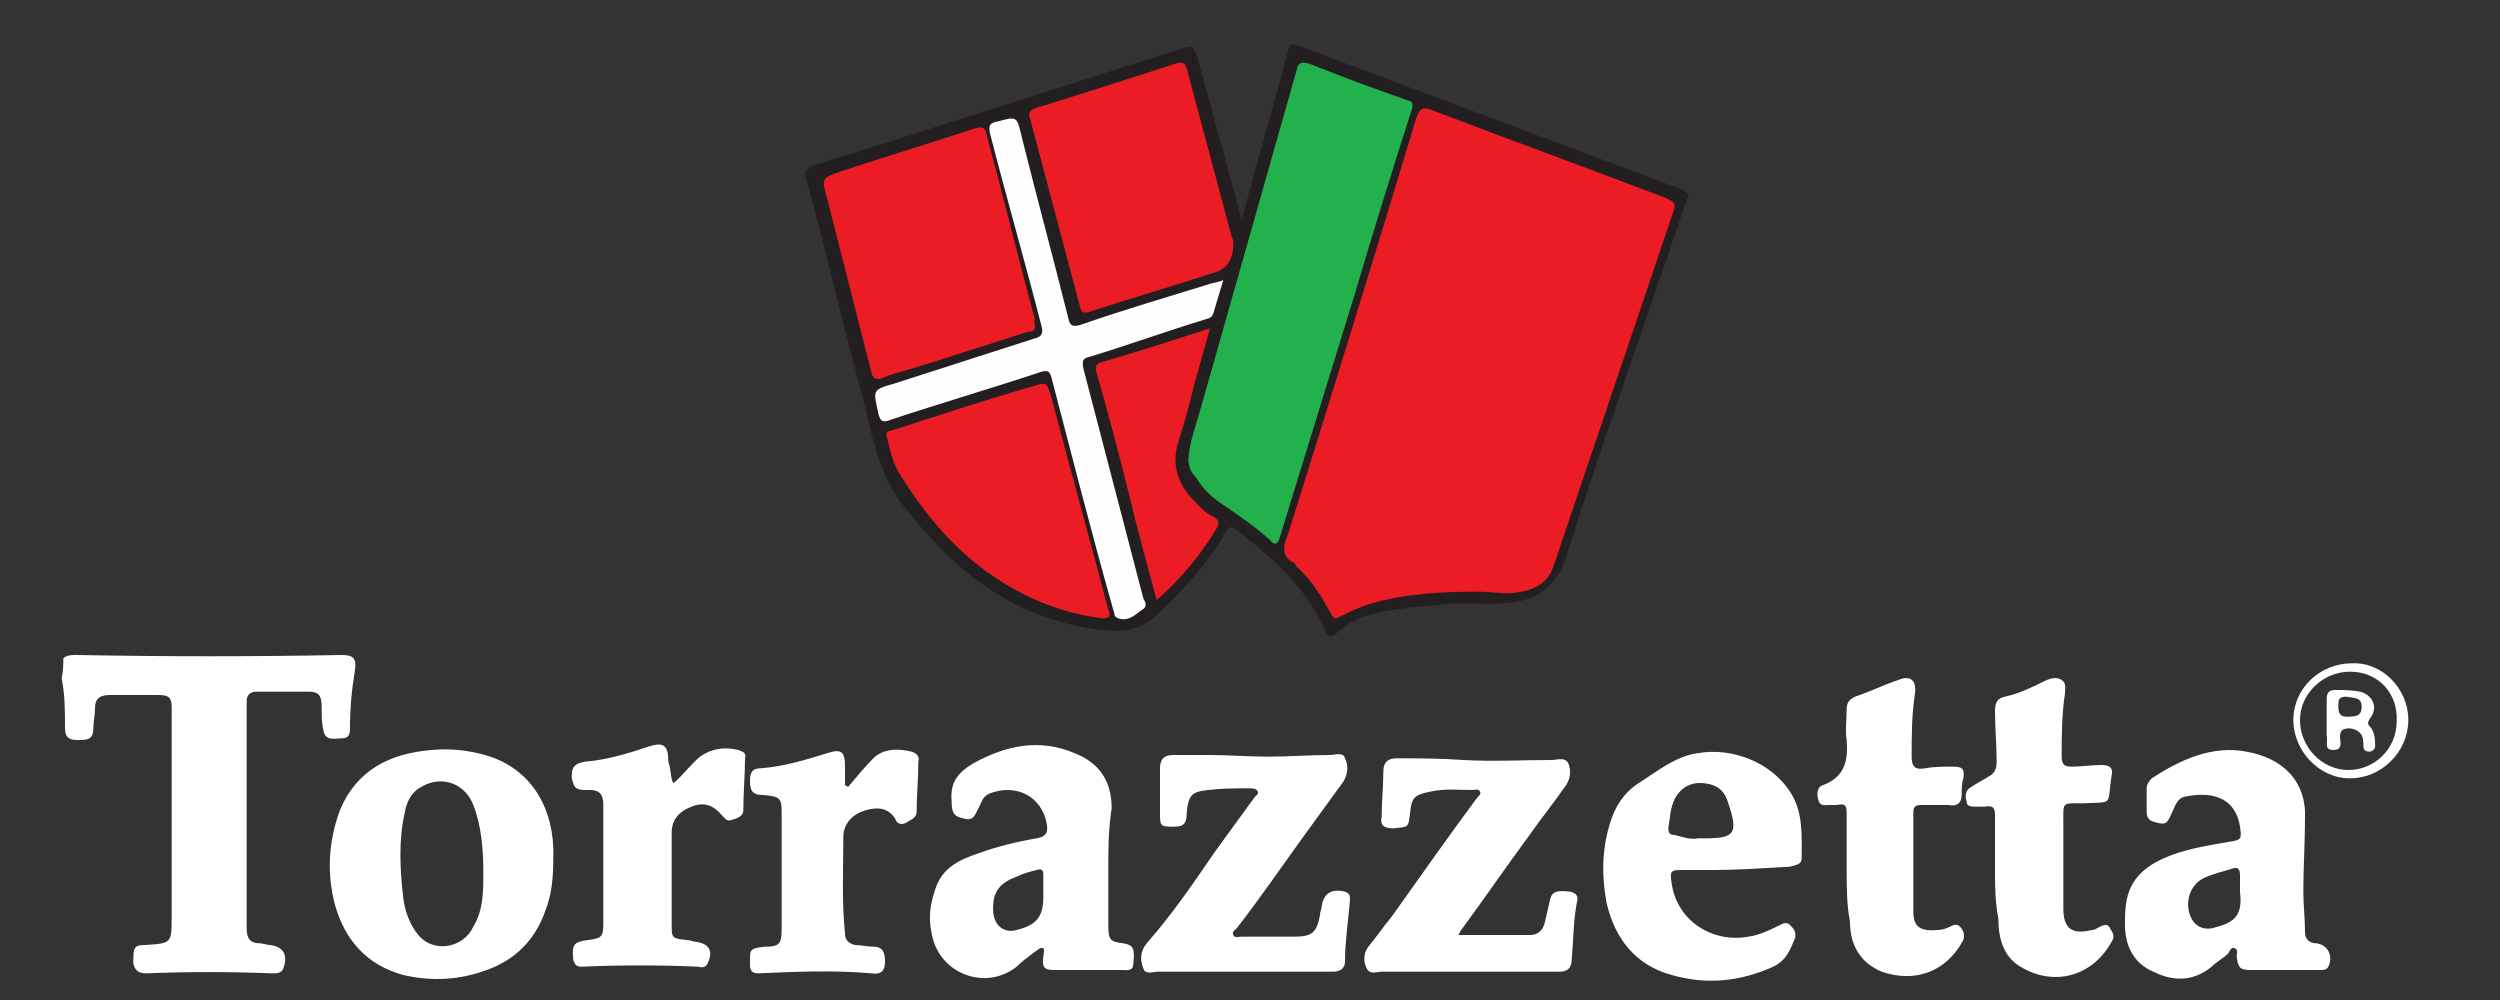 <?xml version="1.0" encoding="utf-8"?>
<!-- Generator: Adobe Illustrator 19.0.0, SVG Export Plug-In . SVG Version: 6.00 Build 0)  -->
<svg version="1.1" xmlns="http://www.w3.org/2000/svg" xmlns:xlink="http://www.w3.org/1999/xlink" x="0px" y="0px"
	 viewBox="0 0 150 60" style="enable-background:new 0 0 150 60;" xml:space="preserve">
<rect x="0" y="0" width="150" height="60" fill="#333333" stroke="none"/>
<style type="text/css">
	.st0{fill:#FFFFFF;}
	.st1{fill:#231F20;}
	.st2{fill:#EC1C24;}
	.st3{fill:#22B14C;}
	.st4{fill:#FEFEFE;}
</style>
<g id="Livello_1">
	<g>
		<path class="st0" d="M3.8,39.5c0.2-0.2,0.5-0.2,0.8-0.2c5.3,0.1,10.6,0.1,15.9,0c0.7,0,0.9,0.2,0.8,0.9c-0.2,1.2-0.3,2.3-0.3,3.5
			c0,0.4-0.1,0.6-0.5,0.6c-0.4,0-1,0.2-1.1-0.5c-0.1-0.4-0.1-0.9-0.1-1.4c0-0.7-0.2-0.9-0.8-0.9c-1,0-2.1,0-3.1,0
			c-0.4,0-0.6,0.2-0.6,0.6c0,4.5,0,9,0,13.6c0,0.6,0.2,0.9,0.8,0.9c0.2,0,0.4,0.1,0.6,0.1c0.8,0.1,1.1,0.6,0.8,1.4
			c-0.1,0.3-0.4,0.3-0.7,0.3c-2.5-0.1-5-0.1-7.5,0c-0.4,0-0.7-0.1-0.8-0.6c0-0.9,0-1.1,0.7-1.1c1.6-0.1,1.6-0.1,1.6-1.7
			c0-4.2,0-8.4,0-12.5c0-0.6-0.1-0.8-0.8-0.8c-0.9,0-1.9,0-2.9,0c-0.6,0-0.9,0.2-0.9,0.8c0,0.4-0.1,0.8-0.1,1.2
			c0,0.7-0.4,0.7-0.9,0.7c-0.5,0-0.8-0.1-0.8-0.7c0-1,0-2-0.2-3C3.8,40.2,3.8,39.9,3.8,39.5z"/>
		<path class="st0" d="M33.2,51.4c0,1.3-0.1,2.3-0.5,3.3c-0.6,1.7-1.8,2.9-3.5,3.5c-1.6,0.6-3.3,0.7-5,0.3c-2.2-0.6-3.5-2.1-4.1-4.2
			c-0.5-1.9-0.4-3.8,0.3-5.7c1-2.4,3-3.4,5.5-3.6c1.1-0.1,2.1,0,3.2,0.3c2.5,0.7,4,2.8,4.1,5.6C33.2,51.1,33.2,51.3,33.2,51.4z
			 M29,52.4c0-1.4-0.1-2.8-0.6-4.1c-0.5-1.3-1.9-1.8-3.1-1.1c-0.6,0.3-0.9,0.9-1,1.5c-0.4,1.7-0.3,3.5-0.1,5.2
			c0.1,0.8,0.4,1.6,0.9,2.2c0.9,1.1,2.7,0.8,3.3-0.5C29,54.6,29,53.5,29,52.4z"/>
		<path class="st0" d="M66.5,52c0,1.2,0,2.3,0,3.5c0,0.9,0.1,1,0.9,1.1c0.6,0.1,0.7,0.3,0.6,1.2c0,0.5-0.4,0.4-0.7,0.4
			c-1.3,0-2.7,0-4,0c-0.6,0-0.8-0.1-0.7-0.8c0-0.2,0.1-0.4,0-0.5c-0.2-0.1-0.3,0.1-0.5,0.2c-0.4,0.3-0.8,0.6-1.1,0.9
			c-1.9,1.5-4.7,0.4-5.1-2c-0.2-0.9-0.1-1.7,0.2-2.6c0.4-1.3,1.4-1.8,2.6-2.2c1.1-0.4,2.3-0.7,3.5-0.9c0.6-0.1,0.7-0.4,0.6-0.9
			c-0.3-1.6-1.8-2.4-3.4-1.8c-0.5,0.2-0.5,0.6-0.7,0.9c-0.2,0.4-0.3,0.8-0.9,0.6c-0.6-0.1-0.7-0.4-0.7-1c-0.1-1.1,0.3-1.7,1.3-2.3
			c2-1.1,4-1.5,6.1-0.6c1.5,0.6,2.2,1.7,2.2,3.3C66.5,49.8,66.5,50.9,66.5,52z M62.6,53.5C62.6,53.5,62.6,53.5,62.6,53.5
			c0-0.3,0-0.7,0-1c0-0.3-0.1-0.4-0.4-0.3c-0.4,0.1-0.8,0.2-1.2,0.4c-1.1,0.4-1.5,1-1.4,2.2c0.1,0.8,0.7,1.2,1.4,1
			c1.2-0.3,1.6-0.8,1.6-2C62.6,53.6,62.6,53.5,62.6,53.5z"/>
		<path class="st0" d="M137,58.2c-0.6,0-1.3,0-1.9,0c-0.7,0-0.8-0.1-0.9-0.8c0-0.2,0.1-0.4-0.1-0.5c-0.2-0.1-0.3,0.1-0.4,0.3
			c-0.3,0.3-0.7,0.5-1,0.8c-1.1,0.9-2.3,0.9-3.5,0.3c-1.2-0.5-1.7-1.6-1.7-2.8c0-0.5,0-1,0.1-1.5c0.3-1.5,1.4-2.2,2.7-2.7
			c1.1-0.4,2.3-0.6,3.5-0.8c0.7-0.1,0.7-0.2,0.6-0.9c-0.3-1.9-1.9-2.1-3.3-1.8c-0.5,0.1-0.6,0.6-0.8,1c-0.3,0.7-0.4,0.7-1.1,0.5
			c-0.3-0.1-0.4-0.3-0.4-0.6c0-0.5,0-1,0-1.4c0-0.2,0.1-0.4,0.3-0.6c1.7-1.1,3.6-2,5.7-1.6c2.2,0.4,3.6,1.8,3.5,4
			c0,1.5-0.1,2.9-0.1,4.4c0,0.8,0.1,1.6,0.1,2.4c0,0.4,0.2,0.7,0.7,0.7c0.7,0.1,1,0.8,0.7,1.4c-0.1,0.2-0.3,0.2-0.5,0.2
			c-0.4,0-0.7,0-1.1,0C137.8,58.2,137.4,58.2,137,58.2C137,58.2,137,58.2,137,58.2z M134.4,53.5c0-0.3,0-0.7,0-1
			c0-0.3-0.1-0.5-0.4-0.4c-0.6,0.2-1.2,0.3-1.8,0.6c-0.8,0.4-1.1,1.4-0.8,2.2c0.2,0.6,0.7,0.9,1.3,0.8
			C133.9,55.4,134.6,55.1,134.4,53.5z"/>
		<path class="st0" d="M102.8,52.2c-0.7,0-1.3,0-1.9,0c-0.7,0-0.7,0.1-0.6,0.8c0.3,2.2,2.4,3.6,4.6,3.2c0.7-0.1,1.3-0.4,1.9-0.7
			c0.2-0.1,0.4-0.2,0.6,0c0.2,0.2,0.4,0.4,0.3,0.8c-0.3,0.7-0.5,1.3-1.3,1.7c-2,0.9-4,1.1-6.1,0.5c-2.2-0.6-3.4-2.2-3.9-4.3
			c-0.3-1.6-0.3-3.2,0.2-4.8c0.3-1,0.8-1.8,1.7-2.4c1.1-0.7,2.2-1.6,3.5-1.8c2.2-0.4,4.5,0.6,5.6,2.3c0.8,1.2,0.7,2.6,0.7,4
			c0,0.4-0.4,0.4-0.7,0.5C105.7,52.1,104.2,52.2,102.8,52.2z M101.9,50.3c0.2,0,0.3,0,0.4,0c1.8,0,2-0.3,1.4-2.1
			c-0.2-0.7-0.6-1.1-1.4-1.2c-0.8-0.1-1.4,0.2-1.8,0.9c-0.3,0.6-0.3,1.2-0.4,1.8c0,0.3,0.1,0.4,0.4,0.4
			C100.9,50.2,101.4,50.4,101.9,50.3z"/>
		<path class="st0" d="M87.5,56.1c1.5,0,2.9,0,4.3,0c0.5,0,0.8-0.3,0.9-0.8c0.1-0.4,0.2-0.9,0.3-1.3c0.1-0.5,0.4-0.6,1.2-0.5
			c0.5,0.1,0.5,0.4,0.4,0.7c-0.2,1.1-0.2,2.3-0.3,3.4c0,0.4-0.2,0.7-0.7,0.7c-0.5,0-1,0-1.5,0c-3.1,0-6.1,0-9.2,0
			c-0.3,0-0.7,0.2-0.9-0.2c-0.2-0.4-0.2-0.9,0.1-1.3c0.5-0.6,0.9-1.2,1.4-1.8c1.7-2.4,3.4-4.8,5.1-7.1c0.1-0.1,0.3-0.3,0.2-0.4
			c-0.1-0.2-0.3-0.1-0.4-0.1c-0.9,0-1.7-0.1-2.6,0.1c-1,0.2-1.1,0.4-1.2,1.3c-0.1,0.9-0.1,0.8-1,0.9c-0.6,0-0.8-0.2-0.7-0.7
			c0-0.9,0.1-1.8,0.1-2.7c0-0.6,0.3-0.8,0.8-0.8c1.3,0,2.7,0,4,0.1c1.8,0.1,3.6,0,5.3,0c0.3,0,0.8-0.2,1,0.2c0.2,0.5,0.1,1-0.2,1.4
			c-0.7,1-1.5,2-2.2,3c-1.4,1.9-2.7,3.8-4.1,5.7C87.7,55.8,87.6,55.9,87.5,56.1z"/>
		<path class="st0" d="M72.5,45.3c1.2,0,2.4,0.1,3.6,0.1c1.2,0,2.5-0.1,3.7-0.1c0.3,0,0.8-0.2,0.9,0.2c0.2,0.4,0.2,0.9-0.1,1.4
			c-0.8,1.1-1.6,2.2-2.4,3.3c-1.3,1.8-2.6,3.7-4,5.5c-0.1,0.1-0.3,0.2-0.2,0.4c0.1,0.2,0.3,0.1,0.5,0.1c1,0,2.1,0,3.1,0
			c1.1,0,1.4-0.2,1.6-1.3c0-0.2,0.1-0.4,0.1-0.5c0.1-0.8,0.6-1.1,1.4-0.9c0.3,0.1,0.3,0.3,0.3,0.5c-0.1,1.2-0.3,2.5-0.3,3.7
			c0,0.4-0.3,0.6-0.7,0.6c-0.5,0-1,0-1.5,0c-3,0-6,0-9,0c-0.3,0-0.8,0.2-0.9-0.2c-0.2-0.5-0.2-1,0.2-1.5c1.5-1.7,2.8-3.6,4.1-5.5
			c0.8-1.1,1.6-2.2,2.4-3.3c0.1-0.1,0.3-0.2,0.1-0.4c-0.1-0.1-0.3-0.1-0.4-0.1c-0.9,0-1.7,0-2.5,0.1c-1,0.1-1.2,0.3-1.3,1.4
			c0,0.5-0.1,0.8-0.7,0.8c-0.9,0-0.9,0-0.9-0.9c0-0.9,0-1.7,0-2.6c0-0.5,0.2-0.8,0.8-0.8C71.1,45.3,71.8,45.3,72.5,45.3z"/>
		<path class="st0" d="M119.7,52.1c0-1.1,0-2.1,0-3.2c0-0.4-0.1-0.6-0.6-0.5c-0.2,0-0.3,0-0.5,0c-0.3,0-0.6,0-0.6-0.3
			c-0.1-0.3-0.1-0.7,0.3-0.9c0.3-0.2,0.7-0.4,1-0.6c0.4-0.2,0.5-0.5,0.5-0.9c0-1-0.1-2-0.1-3c0-0.5,0.1-0.8,0.6-0.9
			c0.9-0.2,1.7-0.6,2.5-1c0.3-0.1,0.6-0.2,0.9,0c0.3,0.2,0.2,0.5,0.2,0.8c-0.2,1.3-0.2,2.6-0.2,3.8c0,0.5,0.2,0.6,0.6,0.6
			c0.6,0,1.2-0.1,1.8-0.1c0.5,0,0.7,0.2,0.6,0.6c-0.3,1.9,0.2,1.6-1.8,1.7c-1.2,0-1.1-0.1-1.1,1.2c0,1.7,0,3.4,0,5.1
			c0,1.2,0.5,1.6,1.7,1.3c0.2,0,0.3-0.1,0.5-0.2c0.2-0.1,0.5-0.2,0.6,0.1c0.2,0.3,0.3,0.5,0.1,0.8c-1.1,2-3.3,2.7-5.3,1.6
			c-1.2-0.6-1.5-1.8-1.5-3C119.7,54.1,119.7,53.1,119.7,52.1z"/>
		<path class="st0" d="M110.8,52.1c0-1.1,0-2.2,0-3.3c0-0.5-0.1-0.6-0.6-0.5c-0.1,0-0.3,0-0.4,0c-0.3,0-0.6,0.1-0.7-0.3
			c-0.1-0.3-0.1-0.8,0.3-0.9c1.3-0.5,1.5-1.5,1.4-2.7c-0.1-0.6,0-1.2,0-1.8c0-0.4,0.1-0.6,0.5-0.8c0.9-0.3,1.7-0.7,2.6-1
			c0.7-0.3,1.1,0,1,0.8c-0.2,1.3-0.2,2.5-0.2,3.8c0,0.6,0.2,0.8,0.8,0.7c0.5-0.1,1.1-0.1,1.7-0.1c0.5,0,0.7,0.1,0.6,0.7
			c-0.1,0.3-0.1,0.7-0.1,1c0,0.5-0.3,0.7-0.8,0.6c-0.5,0-1.1,0-1.6,0c-0.4,0-0.5,0.1-0.5,0.5c0,2,0,4,0,5.9c0,0.9,0.4,1.2,1.5,1.1
			c0.2,0,0.5-0.1,0.7-0.2c0.2-0.1,0.4-0.2,0.6,0c0.2,0.2,0.3,0.5,0.2,0.8c-1,1.9-2.9,2.6-4.9,1.9c-1.2-0.5-1.9-1.5-1.9-3
			C110.8,54.3,110.8,53.2,110.8,52.1z"/>
		<path class="st0" d="M40.4,47c0.6-0.5,1-1.1,1.6-1.6c0.7-0.5,1.5-0.6,2.3-0.4c0.3,0.1,0.5,0.2,0.4,0.5c0,1-0.1,2.1-0.1,3.1
			c0,0.4-0.4,0.5-0.7,0.6c-0.3,0.1-0.4-0.1-0.6-0.3c-0.5-0.6-1.1-0.8-1.8-0.5c-0.8,0.3-1.2,0.8-1.2,1.6c0,1.8,0,3.6,0,5.4
			c0,0.9,0,0.9,0.9,1c0.2,0,0.4,0.1,0.5,0.1c0.8,0.1,1.1,0.5,0.8,1.2c-0.1,0.3-0.3,0.4-0.6,0.3c-2.3-0.1-4.7-0.1-7,0
			c-0.3,0-0.4-0.1-0.5-0.4c-0.1-0.9,0-1.1,0.9-1.2c0.8-0.1,0.9-0.2,0.9-1c0-2.4,0-4.7,0-7.1c0-0.6-0.2-0.9-0.8-0.9
			c-0.1,0-0.2,0-0.3,0c-0.6,0-0.7-0.2-0.8-0.8c0-0.6,0.2-0.8,0.8-0.9c1.3-0.1,2.6-0.5,3.8-0.9c0.9-0.3,1.2-0.1,1.2,0.9
			C40.3,46.3,40.2,46.6,40.4,47z"/>
		<path class="st0" d="M50.9,47.2c0.5-0.6,1-1.2,1.5-1.7c0.6-0.6,1.5-0.6,2.3-0.4c0.3,0.1,0.5,0.3,0.4,0.6c0,1-0.1,2-0.1,3
			c0,0.4-0.4,0.5-0.7,0.7c-0.3,0.1-0.5,0-0.6-0.3c-0.4-0.6-1-0.7-1.7-0.5c-0.8,0.2-1.4,0.8-1.4,1.6c0,1.9-0.1,3.9,0.1,5.8
			c0,0.4,0.2,0.6,0.6,0.7c0.4,0,0.7,0.1,1.1,0.1c0.6,0,0.7,0.4,0.7,0.9c0,0.5-0.2,0.8-0.8,0.7c-2.3-0.2-4.6-0.1-6.8,0
			c-0.4,0-0.5-0.2-0.5-0.5c0-0.9-0.1-1,0.9-1.1c0.9,0,1-0.2,1-1.1c0-2.2,0-4.4,0-6.7c0-1.1,0-1.2-1.1-1.3c-0.7,0-0.8-0.3-0.8-0.9
			c0-0.5,0.2-0.7,0.6-0.7c1.4-0.1,2.7-0.5,4-0.9c0.9-0.3,1.1-0.1,1.1,0.8c0,0.4,0,0.8,0,1.1C50.7,47.1,50.8,47.2,50.9,47.2z"/>
		<path class="st0" d="M144.5,43.2c0,1.9-1.6,3.5-3.5,3.5c-1.9,0-3.4-1.7-3.4-3.5c0-1.9,1.6-3.4,3.5-3.4
			C142.9,39.7,144.5,41.3,144.5,43.2z M141,40.3c-1.6,0-3,1.3-3,2.9c0,1.6,1.3,3,2.9,3c1.6,0,2.9-1.3,2.9-2.9
			C143.9,41.6,142.7,40.3,141,40.3z"/>
		<path class="st0" d="M139.6,43.2c0-0.4,0-0.8,0-1.2c0-0.4,0.1-0.6,0.5-0.6c0.5,0,1,0,1.5,0.1c0.8,0.2,1.1,1,0.6,1.6
			c-0.1,0.2-0.2,0.3,0,0.5c0.2,0.2,0.3,0.6,0.3,0.9c0,0.2,0.1,0.5-0.3,0.6c-0.4,0-0.4-0.2-0.4-0.5c0-0.5-0.2-0.8-0.8-0.9
			c-0.4,0-0.6,0.1-0.6,0.5c0,0.3,0.2,0.8-0.4,0.8c-0.6,0-0.3-0.5-0.4-0.9C139.6,43.8,139.6,43.5,139.6,43.2z M140.8,43
			c0.5,0,0.9,0,0.9-0.6c0-0.6-0.5-0.5-0.9-0.6c-0.5,0-0.5,0.2-0.5,0.6C140.3,42.9,140.5,43,140.8,43z"/>
	</g>
</g>
<g id="Livello_2">
	<g>
		<path class="st1" d="M74.5,13.2c0.6-2.3,1.2-4.4,1.8-6.5c0.3-1.2,0.7-2.5,1-3.7c0.1-0.4,0.2-0.4,0.5-0.3
			c7.7,2.9,15.5,5.8,23.2,8.7c0.4,0.2,0.3,0.4,0.2,0.6c-2.4,7.1-4.9,14.1-7.2,21.3c-0.6,2-1.9,2.8-3.8,2.9c-1.3,0.1-2.7-0.1-4,0.1
			c-1.1,0.1-2.2,0.2-3.3,0.4c-1,0.2-2,0.6-2.7,1.3c-0.4,0.3-0.5,0.2-0.7-0.2c-1.1-2.5-3.1-4.3-5.3-6c-0.3-0.3-0.5-0.2-0.7,0.2
			c-1.1,1.9-2.6,3.5-4.2,5c-1,0.9-2.1,0.9-3.2,0.8c-4.3-0.5-7.7-2.6-10.5-5.8c-0.4-0.4-0.7-0.8-1.1-1.3c-1.6-1.8-2.1-4.1-2.6-6.3
			c-1.2-4.5-2.3-9.1-3.5-13.6c-0.2-0.6,0-0.7,0.5-0.9c7.4-2.3,14.7-4.7,22.1-7c0.5-0.2,0.6-0.1,0.8,0.4C72.7,6.6,73.6,9.8,74.5,13.2
			z"/>
		<path class="st2" d="M88.7,35.5c-2.1,0-4.3,0.1-6.4,0.7c-0.7,0.2-1.3,0.5-1.9,0.8c-0.2,0.1-0.3,0.2-0.5-0.1
			c-0.6-1.1-1.2-2.1-2.1-2.9c-0.1-0.1-0.1-0.2-0.1-0.2c-0.9-0.4-0.7-1.1-0.4-1.8c2.6-8.3,5.2-16.7,7.7-25c0.2-0.5,0.4-0.6,0.9-0.4
			c4.7,1.8,9.4,3.5,14.1,5.3c0.4,0.2,0.6,0.3,0.4,0.8c-2.4,7.1-4.8,14.2-7.2,21.3c-0.4,1.2-1.5,1.5-2.6,1.6
			C89.9,35.6,89.3,35.5,88.7,35.5z"/>
		<path class="st3" d="M71.3,27.5c0.1-1.1,0.5-2.1,0.8-3.2c1.9-6.7,3.8-13.4,5.7-20.1c0.1-0.4,0.2-0.5,0.7-0.4
			c2,0.8,3.9,1.5,5.9,2.2c0.4,0.1,0.4,0.2,0.3,0.6c-1.2,3.7-2.3,7.3-3.4,11c-1.5,4.9-3,9.7-4.5,14.6c-0.1,0.4-0.3,0.6-0.6,0.2
			c-0.9-0.8-1.9-1.5-2.8-2.1c-0.6-0.4-1.2-0.9-1.6-1.6C71.4,28.3,71.3,27.9,71.3,27.5z"/>
		<path class="st2" d="M62.1,19.6c0,0.3-0.3,0.3-0.4,0.3c-2.2,0.7-4.4,1.4-6.6,2.1c-0.7,0.2-1.5,0.4-2.2,0.7c-0.4,0.1-0.5,0-0.6-0.3
			c-0.9-3.5-1.8-7.1-2.7-10.6c-0.3-1.1-0.3-1.1,0.8-1.5c2.7-0.9,5.4-1.7,8.1-2.6c0.4-0.1,0.6-0.1,0.7,0.4c1,3.7,1.9,7.4,2.9,11.1
			C62,19.3,62.1,19.4,62.1,19.6z"/>
		<path class="st2" d="M74,14.6c0,1-0.4,1.6-1.3,1.8c-2.4,0.8-4.9,1.5-7.3,2.3c-0.4,0.1-0.5,0.1-0.6-0.3c-1-3.8-2-7.5-3-11.3
			c-0.1-0.3,0-0.5,0.3-0.6c2.9-0.9,5.7-1.8,8.5-2.7c0.4-0.1,0.5,0,0.6,0.3c0.9,3.4,1.8,6.7,2.7,10.1C74,14.4,74,14.5,74,14.6z"/>
		<path class="st2" d="M66.2,37.1c-2.6-0.3-4.9-1.3-7-2.8c-2.2-1.6-3.9-3.7-5.3-6c-0.4-0.7-0.5-1.4-0.7-2.1
			c-0.1-0.4,0.2-0.3,0.4-0.4c2.8-0.9,5.5-1.8,8.3-2.6c0.9-0.3,0.9-0.3,1.2,0.7c1.1,4.2,2.3,8.5,3.4,12.7
			C66.6,36.8,66.7,37.1,66.2,37.1z"/>
		<path class="st4" d="M73.4,16.8c-0.2,0.7-0.4,1.3-0.6,2c-0.1,0.3-0.3,0.3-0.6,0.4c-2.3,0.7-4.5,1.5-6.8,2.2
			c-0.4,0.1-0.5,0.2-0.4,0.7c1.2,4.6,2.4,9.2,3.6,13.8c0.1,0.2,0.3,0.5-0.1,0.7c-0.4,0.3-0.8,0.7-1.4,0.5c-0.3-0.1-0.2-0.3-0.3-0.5
			c-1.3-4.6-2.5-9.3-3.7-13.9c-0.1-0.4-0.2-0.5-0.6-0.4c-3,1-6.1,1.9-9.1,2.9c-0.5,0.2-0.6,0-0.7-0.4c-0.3-1.4-0.4-1.4,1-1.8
			c2.8-0.9,5.6-1.8,8.4-2.7c0.4-0.1,0.5-0.3,0.4-0.7c-1-3.9-2.1-7.7-3.1-11.6c-0.1-0.5,0-0.6,0.4-0.7c1.2-0.3,1.2-0.4,1.5,0.9
			c0.9,3.6,1.9,7.3,2.8,10.9c0.1,0.5,0.3,0.5,0.7,0.4c2.6-0.9,5.3-1.7,7.9-2.5C73.1,16.9,73.2,16.9,73.4,16.8z"/>
		<path class="st2" d="M69.4,36c-0.6-2.2-1.2-4.4-1.7-6.5c-0.6-2.4-1.2-4.7-1.9-7.1c-0.1-0.4-0.1-0.6,0.4-0.7c2.1-0.6,4.2-1.3,6.4-2
			c-0.3,1.1-0.6,2.1-0.9,3.2c-0.3,1.2-0.6,2.4-1,3.6c-0.4,1.3-0.1,2.4,0.8,3.4c0.4,0.4,0.8,0.9,1.3,1.1c0.3,0.2,0.4,0.3,0.2,0.7
			C72.1,33.2,70.9,34.7,69.4,36z"/>
	</g>
</g>
</svg>
